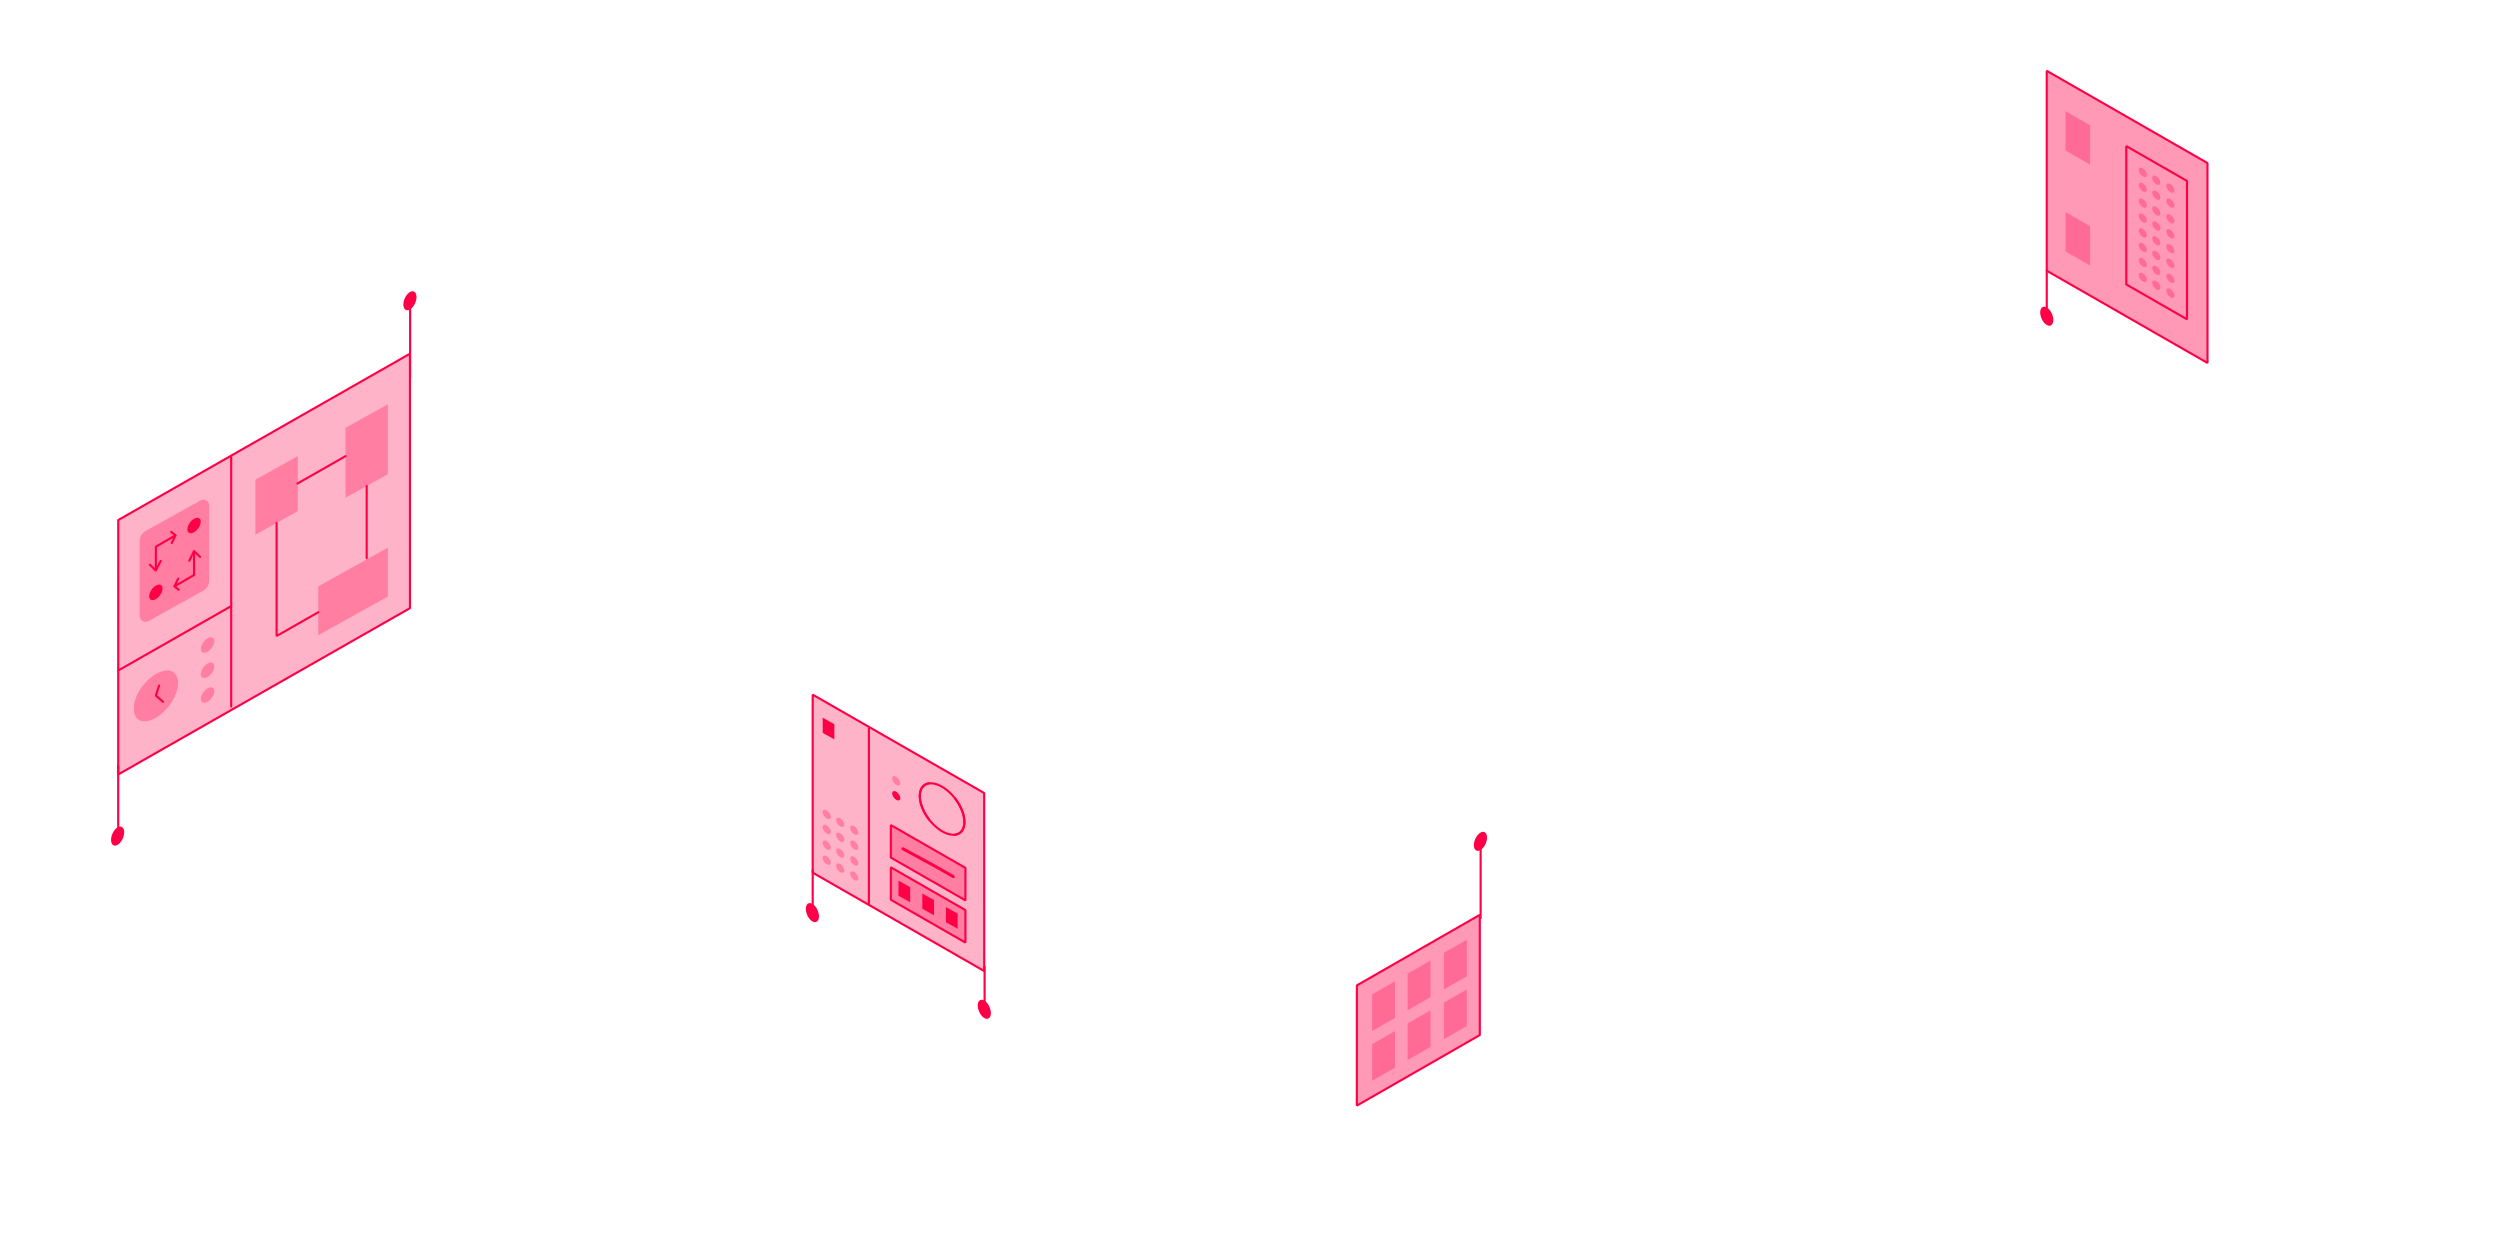 <?xml version="1.0" encoding="UTF-8"?> <svg xmlns="http://www.w3.org/2000/svg" xmlns:xlink="http://www.w3.org/1999/xlink" id="eDznZJ2HijM1" viewBox="0 0 1170 580" shape-rendering="geometricPrecision" text-rendering="geometricPrecision"> <style><![CDATA[ #eDznZJ2HijM9 {animation: eDznZJ2HijM9_c_o 12000ms linear infinite normal forwards}@keyframes eDznZJ2HijM9_c_o { 0% {opacity: 0} 4.167% {opacity: 0.3} 16.667% {opacity: 0.3} 20.833% {opacity: 0} 33.333% {opacity: 0} 37.5% {opacity: 0.3} 50% {opacity: 0.3} 54.167% {opacity: 0} 66.667% {opacity: 0} 70.833% {opacity: 0.3} 83.333% {opacity: 0.3} 87.5% {opacity: 0} 100% {opacity: 0}} #eDznZJ2HijM19 {animation: eDznZJ2HijM19_c_o 12000ms linear infinite normal forwards}@keyframes eDznZJ2HijM19_c_o { 0% {opacity: 0} 20.833% {opacity: 0} 25% {opacity: 1} 29.167% {opacity: 1} 33.333% {opacity: 0} 54.167% {opacity: 0} 58.333% {opacity: 1} 62.5% {opacity: 1} 66.667% {opacity: 0} 87.5% {opacity: 0} 91.667% {opacity: 1} 95.833% {opacity: 1} 100% {opacity: 0}} #eDznZJ2HijM32 {animation: eDznZJ2HijM32_c_o 12000ms linear infinite normal forwards}@keyframes eDznZJ2HijM32_c_o { 0% {opacity: 0} 3.333% {opacity: 0} 5% {opacity: 1} 16.667% {opacity: 1} 18.333% {opacity: 0} 28.333% {opacity: 0} 30% {opacity: 1} 41.667% {opacity: 1} 43.333% {opacity: 0} 53.333% {opacity: 0} 55% {opacity: 1} 66.667% {opacity: 1} 68.333% {opacity: 0} 78.333% {opacity: 0} 80% {opacity: 1} 91.667% {opacity: 1} 93.333% {opacity: 0} 100% {opacity: 0}} #eDznZJ2HijM33 {animation: eDznZJ2HijM33_c_o 12000ms linear infinite normal forwards}@keyframes eDznZJ2HijM33_c_o { 0% {opacity: 0} 1.667% {opacity: 0} 3.333% {opacity: 1} 15% {opacity: 1} 16.667% {opacity: 0} 26.667% {opacity: 0} 28.333% {opacity: 1} 40% {opacity: 1} 41.667% {opacity: 0} 51.667% {opacity: 0} 53.333% {opacity: 1} 65% {opacity: 1} 66.667% {opacity: 0} 76.667% {opacity: 0} 78.333% {opacity: 1} 90% {opacity: 1} 91.667% {opacity: 0} 100% {opacity: 0}} #eDznZJ2HijM34 {animation: eDznZJ2HijM34_c_o 12000ms linear infinite normal forwards}@keyframes eDznZJ2HijM34_c_o { 0% {opacity: 0} 1.667% {opacity: 1} 13.333% {opacity: 1} 15% {opacity: 0} 25% {opacity: 0} 26.667% {opacity: 1} 38.333% {opacity: 1} 40% {opacity: 0} 50% {opacity: 0} 51.667% {opacity: 1} 63.333% {opacity: 1} 65% {opacity: 0} 75% {opacity: 0} 76.667% {opacity: 1} 88.333% {opacity: 1} 90% {opacity: 0} 100% {opacity: 0}} #eDznZJ2HijM50 {animation: eDznZJ2HijM50_c_o 12000ms linear infinite normal forwards}@keyframes eDznZJ2HijM50_c_o { 0% {opacity: 0.3} 2.5% {opacity: 1} 22.5% {opacity: 1} 25% {opacity: 0.3} 50% {opacity: 0.3} 52.5% {opacity: 1} 72.5% {opacity: 1} 75% {opacity: 0.3} 100% {opacity: 0.3}} #eDznZJ2HijM51 {animation: eDznZJ2HijM51_c_o 12000ms linear infinite normal forwards}@keyframes eDznZJ2HijM51_c_o { 0% {opacity: 0.3} 25% {opacity: 0.3} 27.5% {opacity: 1} 47.5% {opacity: 1} 50% {opacity: 0.3} 75% {opacity: 0.3} 77.5% {opacity: 1} 97.5% {opacity: 1} 100% {opacity: 0.3}} #eDznZJ2HijM52 {animation: eDznZJ2HijM52_c_o 12000ms linear infinite normal forwards}@keyframes eDznZJ2HijM52_c_o { 0% {opacity: 0.3} 4.167% {opacity: 1} 25% {opacity: 1} 29.167% {opacity: 0.3} 33.333% {opacity: 0.3} 37.5% {opacity: 1} 58.333% {opacity: 1} 62.5% {opacity: 0.3} 66.667% {opacity: 0.3} 70.833% {opacity: 1} 91.667% {opacity: 1} 95.833% {opacity: 0.3} 100% {opacity: 0.3}} #eDznZJ2HijM53 {animation: eDznZJ2HijM53_c_o 12000ms linear infinite normal forwards}@keyframes eDznZJ2HijM53_c_o { 0% {opacity: 0.3} 4.167% {opacity: 0.3} 8.333% {opacity: 1} 25% {opacity: 1} 29.167% {opacity: 0.3} 37.5% {opacity: 0.3} 41.667% {opacity: 1} 58.333% {opacity: 1} 62.5% {opacity: 0.3} 70.833% {opacity: 0.3} 75% {opacity: 1} 91.667% {opacity: 1} 95.833% {opacity: 0.3} 100% {opacity: 0.3}} #eDznZJ2HijM54 {animation: eDznZJ2HijM54_c_o 12000ms linear infinite normal forwards}@keyframes eDznZJ2HijM54_c_o { 0% {opacity: 0.3} 8.333% {opacity: 0.3} 12.5% {opacity: 1} 25% {opacity: 1} 29.167% {opacity: 0.3} 41.667% {opacity: 0.3} 45.833% {opacity: 1} 58.333% {opacity: 1} 62.5% {opacity: 0.3} 75% {opacity: 0.3} 79.167% {opacity: 1} 91.667% {opacity: 1} 95.833% {opacity: 0.3} 100% {opacity: 0.3}} #eDznZJ2HijM55 {animation: eDznZJ2HijM55_c_o 12000ms linear infinite normal forwards}@keyframes eDznZJ2HijM55_c_o { 0% {opacity: 0.3} 12.5% {opacity: 0.3} 16.667% {opacity: 1} 25% {opacity: 1} 29.167% {opacity: 0.3} 45.833% {opacity: 0.3} 50% {opacity: 1} 58.333% {opacity: 1} 62.5% {opacity: 0.3} 79.167% {opacity: 0.3} 83.333% {opacity: 1} 91.667% {opacity: 1} 95.833% {opacity: 0.3} 100% {opacity: 0.3}} #eDznZJ2HijM64 {animation: eDznZJ2HijM64_c_o 12000ms linear infinite normal forwards}@keyframes eDznZJ2HijM64_c_o { 0% {opacity: 0.3} 5% {opacity: 1} 6.667% {opacity: 0.3} 8.333% {opacity: 1} 25% {opacity: 0.3} 30% {opacity: 1} 31.667% {opacity: 0.3} 33.333% {opacity: 1} 50% {opacity: 0.3} 55% {opacity: 1} 56.667% {opacity: 0.3} 58.333% {opacity: 1} 75% {opacity: 0.3} 80% {opacity: 1} 81.667% {opacity: 0.3} 83.333% {opacity: 1} 100% {opacity: 1}} #eDznZJ2HijM84 {animation: eDznZJ2HijM84_c_o 12000ms linear infinite normal forwards}@keyframes eDznZJ2HijM84_c_o { 0% {opacity: 0} 4.167% {opacity: 1} 29.167% {opacity: 1} 33.333% {opacity: 0} 100% {opacity: 0}} #eDznZJ2HijM88 {animation: eDznZJ2HijM88_c_o 12000ms linear infinite normal forwards}@keyframes eDznZJ2HijM88_c_o { 0% {opacity: 0} 33.333% {opacity: 0} 37.5% {opacity: 1} 62.5% {opacity: 1} 66.667% {opacity: 0} 100% {opacity: 0}} #eDznZJ2HijM91 {animation: eDznZJ2HijM91_c_o 12000ms linear infinite normal forwards}@keyframes eDznZJ2HijM91_c_o { 0% {opacity: 0} 66.667% {opacity: 0} 70.833% {opacity: 1} 95.833% {opacity: 1} 100% {opacity: 0}} #eDznZJ2HijM108 {animation: eDznZJ2HijM108_c_o 12000ms linear infinite normal forwards}@keyframes eDznZJ2HijM108_c_o { 0% {opacity: 0.3} 4.167% {opacity: 1} 29.167% {opacity: 1} 33.333% {opacity: 0.3} 100% {opacity: 0.3}} #eDznZJ2HijM109 {animation: eDznZJ2HijM109_c_o 12000ms linear infinite normal forwards}@keyframes eDznZJ2HijM109_c_o { 0% {opacity: 0.3} 33.333% {opacity: 0.3} 37.5% {opacity: 1} 62.5% {opacity: 1} 66.667% {opacity: 0.3} 100% {opacity: 0.3}} #eDznZJ2HijM110 {animation: eDznZJ2HijM110_c_o 12000ms linear infinite normal forwards}@keyframes eDznZJ2HijM110_c_o { 0% {opacity: 0.3} 66.667% {opacity: 0.3} 70.833% {opacity: 1} 95.833% {opacity: 1} 100% {opacity: 0.3}} #eDznZJ2HijM111 {animation: eDznZJ2HijM111_c_o 12000ms linear infinite normal forwards}@keyframes eDznZJ2HijM111_c_o { 0% {opacity: 0.3} 2.5% {opacity: 1} 22.5% {opacity: 1} 25% {opacity: 0.3} 50% {opacity: 0.3} 52.5% {opacity: 1} 72.5% {opacity: 1} 75% {opacity: 0.3} 100% {opacity: 0.3}} #eDznZJ2HijM128 {animation: eDznZJ2HijM128_c_o 12000ms linear infinite normal forwards}@keyframes eDznZJ2HijM128_c_o { 0% {opacity: 0.3} 25% {opacity: 0.3} 27.5% {opacity: 1} 47.5% {opacity: 1} 50% {opacity: 0.3} 75% {opacity: 0.3} 77.5% {opacity: 1} 97.5% {opacity: 1} 100% {opacity: 0.3}} ]]></style> <polygon points="380.34,325.1 460.6,371.15 460.62,454.46 380.34,408.41 380.34,325.1" opacity="0.3" fill="#ff0046"></polygon> <polygon points="380.34,325.1 460.6,371.15 460.62,454.46 380.34,408.41 380.34,325.1" fill="none" stroke="#ff0046" stroke-linecap="round" stroke-linejoin="bevel"></polygon> <g> <g transform="translate(0-41.629)"> <path d="M447.06,415.37c2.6,3.41,4.28,7.46,4.28,10.92v0c0,5.77-4.68,7.72-10.44,4.37v0c-5.77-3.36-10.44-10.75-10.44-16.52v0c0-3.46,1.69-5.55,4.28-5.94" fill="none" stroke="#ff0046" stroke-linecap="round" stroke-linejoin="bevel"></path> <path d="M434.75,425.14c-2.6-3.41-4.28-7.46-4.28-10.92v0c0-5.77,4.68-7.72,10.44-4.37v0c5.77,3.36,10.44,10.75,10.44,16.52v0c0,3.46-1.69,5.55-4.28,5.94" fill="none" stroke="#ff0046" stroke-linecap="round" stroke-linejoin="bevel"></path> </g> <g transform="translate(0-41.629)"> <g id="eDznZJ2HijM9" opacity="0"> <path d="M448.15,432.02c-.34.13-.71.23-1.09.29l-.1-.06c-.26.04-.53.06-.81.06-1.54,0-3.34-.53-5.25-1.64-2.26-1.31-4.35-3.24-6.06-5.46l-.1-.06c-.39-.51-.76-1.04-1.09-1.57c0-.01,0-.02.01-.04.37-1.55,2.4-2.55,7.24.27c4.83,2.81,6.86,6.17,7.24,8.16.01.02.01.04.01.06Z" fill="#ff0046"></path> <path d="M444.23,420.59c0-1.84-1.49-4.19-3.33-5.27-1.84-1.07-3.33-.45-3.33,1.39s1.49,4.19,3.33,5.27s3.33.45,3.33-1.39Z" fill="#ff0046"></path> </g> </g> </g> <polygon points="191.85,165.54 55.34,243.37 55.32,362.45 191.85,284.62 191.85,165.54" opacity="0.3" fill="#ff0046"></polygon> <g> <g opacity="0.3"> <g> <path d="M66.89,320.85c-2.56,3.36-4.22,7.35-4.22,10.76v0c0,5.68,4.6,7.6,10.28,4.3v0c5.68-3.31,10.28-10.59,10.28-16.27v0c0-3.41-1.66-5.47-4.22-5.85" fill="#ff0046"></path> <path d="M79.02,330.47c2.56-3.36,4.22-7.35,4.22-10.76v0c0-5.68-4.6-7.6-10.28-4.3v0c-5.68,3.31-10.28,10.59-10.28,16.27v0c0,3.41,1.66,5.47,4.22,5.85" fill="#ff0046"></path> </g> </g> <polyline points="74.46,320.84 72.95,325.55 76.33,328.49" fill="none" stroke="#ff0046" stroke-linecap="round" stroke-linejoin="bevel"></polyline> </g> <g id="eDznZJ2HijM19" transform="matrix(1.202 0 0 1.202-79.525-77.058)" opacity="0"> <g transform="matrix(1.117 0 0 1.117-6.421-19.068)" opacity="0.3"> <g> <path d="M398.05,352.93c1.92,2.52,3.17,5.52,3.17,8.09v0c0,4.27-3.46,5.72-7.73,3.23v0c-4.27-2.48-7.73-7.96-7.73-12.23v0c0-2.56,1.25-4.11,3.17-4.4" fill="#ff0046"></path> <path d="M388.93,360.16c-1.92-2.52-3.17-5.52-3.17-8.09v0c0-4.27,3.46-5.72,7.73-3.23v0c4.27,2.48,7.73,7.96,7.73,12.23v0c0,2.56-1.25,4.11-3.17,4.4" fill="#ff0046"></path> </g> </g> <polyline points="390.84,355.82 392.85,359.05 397.13,354.86" transform="matrix(1.117 0 0 1.117-6.974-18.606)" fill="none" stroke="#ff0046" stroke-linecap="round" stroke-linejoin="bevel"></polyline> </g> <polygon points="191.85,165.54 55.34,243.37 55.32,362.45 191.85,284.62 191.85,165.54" fill="none" stroke="#ff0046" stroke-linecap="round" stroke-linejoin="bevel"></polygon> <line x1="108.2" y1="330.66" x2="108.2" y2="213.33" fill="none" stroke="#ff0046" stroke-linecap="round" stroke-linejoin="bevel"></line> <polyline points="129.45,244.72 129.45,297.64 148.96,286.52" fill="none" stroke="#ff0046" stroke-linecap="round" stroke-linejoin="bevel"></polyline> <line x1="55.32" y1="313.8" x2="108.2" y2="283.65" fill="none" stroke="#ff0046" stroke-linecap="round" stroke-linejoin="bevel"></line> <line x1="139.2" y1="226.29" x2="161.7" y2="213.47" fill="none" stroke="#ff0046" stroke-linecap="round" stroke-linejoin="bevel"></line> <polygon points="139.35,239.21 119.54,250.23 119.54,224.49 139.35,213.47 139.35,239.21" opacity="0.3" fill="#ff0046"></polygon> <polygon points="181.51,279.18 148.96,297.29 148.96,274.41 181.51,256.31 181.51,279.18" opacity="0.3" fill="#ff0046"></polygon> <path id="eDznZJ2HijM32" d="M240.24,405.64c7.95-12.13,21.67-20.16,37.3-20.16s29.19,7.91,37.18,19.88" opacity="0" fill="none" stroke="#ff0046" stroke-width="2.5" stroke-linecap="round" stroke-linejoin="bevel"></path> <path id="eDznZJ2HijM33" d="M252.85,415.3c5.01-8.39,14.2-14,24.69-14s19.56,5.53,24.62,13.84" transform="translate(.015 0)" opacity="0" fill="none" stroke="#ff0046" stroke-width="2.5" stroke-linecap="round" stroke-linejoin="bevel"></path> <path id="eDznZJ2HijM34" d="M264.7,424.41c2.23-4.89,7.16-8.31,12.84-8.31s10.62,3.38,12.8,8.23" opacity="0" fill="none" stroke="#ff0046" stroke-width="2.5" stroke-linecap="round" stroke-linejoin="bevel"></path> <polygon points="957.87,33.14 1033.09,76.31 1033.12,169.87 957.87,126.71 957.87,33.14" opacity="0.4" fill="#ff0046"></polygon> <polygon points="957.87,33.14 1033.09,76.31 1033.12,169.87 957.87,126.71 957.87,33.14" fill="none" stroke="#ff0046" stroke-linecap="round" stroke-linejoin="bevel"></polygon> <polygon points="692.55,428.15 635.02,461.16 635,517.42 692.55,484.41 692.55,428.15" opacity="0.4" fill="#ff0046"></polygon> <polygon points="692.55,428.15 635.02,461.16 635,517.42 692.55,484.41 692.55,428.15" fill="none" stroke="#ff0046" stroke-linecap="round" stroke-linejoin="bevel"></polygon> <ellipse rx="2.67" ry="4.72" transform="matrix(.92-.392 0.392 0.92 380.2 427.107)" fill="#ff0046"></ellipse> <ellipse rx="2.67" ry="4.72" transform="matrix(.92-.392 0.392 0.92 957.882 147.984)" fill="#ff0046"></ellipse> <ellipse rx="4.72" ry="2.67" transform="matrix(.392-.92 0.92 0.392 55.044 391.292)" fill="#ff0046"></ellipse> <ellipse rx="4.72" ry="2.67" transform="matrix(.392-.92 0.92 0.392 191.847 140.763)" fill="#ff0046"></ellipse> <polygon points="416.91,360.49 451.82,380.52 451.83,395.73 416.91,375.7 416.91,360.49" transform="translate(0 45.41)" fill="#ff0046" fill-opacity="0.3" stroke="#ff0046" stroke-linecap="round" stroke-linejoin="bevel"></polygon> <polygon points="416.91,360.49 451.82,380.52 451.83,395.73 416.91,375.7 416.91,360.49" transform="translate(0 25.654)" fill="#ff0046" fill-opacity="0.3" stroke="#ff0046" stroke-linecap="round" stroke-linejoin="bevel"></polygon> <polygon points="139.35,239.21 119.54,250.23 119.54,224.49 139.35,213.47 139.35,239.21" transform="matrix(-.276 0 0 0.276 423.478 276.961)" fill="#ff0046"></polygon> <polygon points="139.35,239.21 119.54,250.23 119.54,224.49 139.35,213.47 139.35,239.21" transform="matrix(-.276 0 0 0.276 458.958 353.209)" fill="#ff0046"></polygon> <polygon points="139.35,239.21 119.54,250.23 119.54,224.49 139.35,213.47 139.35,239.21" transform="matrix(-.276 0 0 0.276 470.113 359.281)" fill="#ff0046"></polygon> <polygon points="139.35,239.21 119.54,250.23 119.54,224.49 139.35,213.47 139.35,239.21" transform="matrix(-.276 0 0 0.276 481.158 365.611)" fill="#ff0046"></polygon> <polygon points="995.1,68.39 1023.51,84.69 1023.52,149.44 995.1,133.13 995.1,68.39" fill="none" stroke="#ff0046" stroke-linecap="round" stroke-linejoin="bevel"></polygon> <polygon id="eDznZJ2HijM50" points="966.65,52.02 978.16,58.63 978.17,77.04 966.65,70.43 966.65,52.02" opacity="0.3" fill="#ff0046" stroke-linecap="round" stroke-linejoin="bevel"></polygon> <polygon id="eDznZJ2HijM51" points="966.65,99.26 978.16,105.87 978.17,124.28 966.65,117.67 966.65,99.26" opacity="0.3" fill="#ff0046"></polygon> <polygon id="eDznZJ2HijM52" points="652.87,459.24 642.16,465.39 642.15,482.52 652.87,476.37 652.87,459.24" opacity="0.3" fill="#ff0046"></polygon> <polygon id="eDznZJ2HijM53" points="669.48,449.53 658.76,455.67 658.76,472.81 669.48,466.66 669.48,449.53" opacity="0.3" fill="#ff0046"></polygon> <polygon id="eDznZJ2HijM54" points="686.48,439.76 675.76,445.91 675.76,463.04 686.48,456.89 686.48,439.76" opacity="0.3" fill="#ff0046"></polygon> <polygon id="eDznZJ2HijM55" points="652.87,482.52 642.16,488.67 642.15,505.81 652.87,499.66 652.87,482.52" opacity="0.3" fill="#ff0046"></polygon> <polygon points="669.48,472.81 658.76,478.96 658.76,496.09 669.48,489.94 669.48,472.81" opacity="0.3" fill="#ff0046"></polygon> <polygon points="686.48,463.04 675.76,469.19 675.76,486.33 686.48,480.18 686.48,463.04" opacity="0.3" fill="#ff0046"></polygon> <g transform="translate(2.62 6.751)"> <polyline points="417.55,390.63 429.17,396.95 431.09,398.05 431.42,398.25 433.36,399.36 434.12,399.81" transform="matrix(1.42 0 0 1.42-172.952-164.213)" fill="none" stroke="#ff0046" stroke-linecap="round" stroke-linejoin="bevel"></polyline> </g> <path d="M421.35,410.52c0-1.05-.85-2.4-1.9-3.01s-1.9-.26-1.9.79.85,2.4,1.9,3.01s1.9.26,1.9-.79Z" transform="translate(0-44)" opacity="0.3" fill="#ff0046"></path> <path d="M421.35,417.53c0-1.05-.85-2.4-1.9-3.01s-1.9-.26-1.9.79.85,2.4,1.9,3.01s1.9.26,1.9-.79Z" transform="translate(0-44)" fill="#ff0046"></path> <path d="M388.8,396.67c0-1.05-.85-2.4-1.9-3.01s-1.9-.26-1.9.79.85,2.4,1.9,3.01s1.9.26,1.9-.79Z" opacity="0.3" fill="#ff0046"></path> <path d="M388.8,403.69c0-1.05-.85-2.4-1.9-3.01s-1.9-.26-1.9.79.85,2.4,1.9,3.01s1.9.26,1.9-.79Z" opacity="0.3" fill="#ff0046"></path> <g id="eDznZJ2HijM64" transform="translate(0 0)" opacity="0.3"> <path d="M388.8,382.27c0-1.05-.85-2.4-1.9-3.01s-1.9-.26-1.9.79.85,2.4,1.9,3.01s1.9.26,1.9-.79Z" fill="#ff0046"></path> <path d="M395.12,400.36c0-1.05-.85-2.4-1.9-3.01s-1.9-.26-1.9.79.85,2.4,1.9,3.01s1.9.26,1.9-.79Z" fill="#ff0046"></path> <path d="M395.12,407.38c0-1.05-.85-2.4-1.9-3.01s-1.9-.26-1.9.79.85,2.4,1.9,3.01s1.9.26,1.9-.79Z" fill="#ff0046"></path> <path d="M395.12,385.96c0-1.05-.85-2.4-1.9-3.01s-1.9-.26-1.9.79.85,2.4,1.9,3.01s1.9.26,1.9-.79Z" fill="#ff0046"></path> <path d="M401.69,404.05c0-1.05-.85-2.4-1.9-3.01s-1.9-.26-1.9.79.85,2.4,1.9,3.01s1.9.26,1.9-.79Z" fill="#ff0046"></path> <path d="M401.69,411.07c0-1.05-.85-2.4-1.9-3.01s-1.9-.26-1.9.79.85,2.4,1.9,3.01s1.9.26,1.9-.79Z" fill="#ff0046"></path> </g> <path d="M388.8,389.29c0-1.05-.85-2.4-1.9-3.01s-1.9-.26-1.9.79.85,2.4,1.9,3.01s1.9.26,1.9-.79Z" opacity="0.3" fill="#ff0046"></path> <path d="M395.12,392.98c0-1.05-.85-2.4-1.9-3.01s-1.9-.26-1.9.79.85,2.4,1.9,3.01s1.9.26,1.9-.79Z" opacity="0.3" fill="#ff0046"></path> <path d="M401.69,389.65c0-1.05-.85-2.4-1.9-3.01s-1.9-.26-1.9.79.85,2.4,1.9,3.01s1.9.26,1.9-.79Z" opacity="0.3" fill="#ff0046"></path> <path d="M401.69,396.67c0-1.05-.85-2.4-1.9-3.01s-1.9-.26-1.9.79.85,2.4,1.9,3.01s1.9.26,1.9-.79Z" opacity="0.3" fill="#ff0046"></path> <line x1="380.34" y1="407.21" x2="380.34" y2="426.52" fill="none" stroke="#ff0046" stroke-linecap="round" stroke-linejoin="bevel"></line> <ellipse rx="2.67" ry="4.72" transform="matrix(.92-.392 0.392 0.92 460.656 472.347)" fill="#ff0046"></ellipse> <line x1="460.79" y1="452.44" x2="460.79" y2="471.75" fill="none" stroke="#ff0046" stroke-linecap="round" stroke-linejoin="bevel"></line> <line x1="406.64" y1="340.98" x2="406.64" y2="423.3" fill="none" stroke="#ff0046" stroke-linecap="round" stroke-linejoin="bevel"></line> <line x1="957.88" y1="126.63" x2="957.88" y2="147.95" fill="none" stroke="#ff0046" stroke-linecap="round" stroke-linejoin="bevel"></line> <line x1="55.32" y1="358.42" x2="55.32" y2="391.3" fill="none" stroke="#ff0046" stroke-linecap="round" stroke-linejoin="bevel"></line> <line x1="191.93" y1="140.56" x2="191.93" y2="176.63" fill="none" stroke="#ff0046" stroke-linecap="round" stroke-linejoin="bevel"></line> <ellipse rx="4.72" ry="2.67" transform="matrix(.392-.92 0.92 0.392 692.847 393.759)" fill="#ff0046"></ellipse> <line x1="692.93" y1="393.56" x2="692.93" y2="429.63" fill="none" stroke="#ff0046" stroke-linecap="round" stroke-linejoin="bevel"></line> <g id="eDznZJ2HijM84" opacity="0"> <ellipse rx="4.18" ry="2.37" transform="matrix(.601-.799 0.799 0.601 129.454 215.737)" fill="none" stroke="#ff0046" stroke-linecap="round" stroke-linejoin="bevel"></ellipse> <line x1="129.45" y1="218.89" x2="129.45" y2="230.85" fill="none" stroke="#ff0046" stroke-linecap="round" stroke-linejoin="bevel"></line> </g> <polygon points="181.51,221.91 161.7,232.93 161.7,200.22 181.51,189.2 181.51,221.91" opacity="0.3" fill="#ff0046"></polygon> <g id="eDznZJ2HijM88" opacity="0"> <ellipse rx="4.18" ry="2.37" transform="matrix(.601-.799 0.799 0.601 171.609 191.468)" fill="none" stroke="#ff0046" stroke-linecap="round" stroke-linejoin="bevel"></ellipse> <line x1="171.61" y1="194.62" x2="171.61" y2="206.58" fill="none" stroke="#ff0046" stroke-linecap="round" stroke-linejoin="bevel"></line> </g> <g id="eDznZJ2HijM91" opacity="0"> <ellipse rx="4.18" ry="2.37" transform="matrix(.601-.799 0.799 0.601 158.561 265.624)" fill="none" stroke="#ff0046" stroke-linecap="round" stroke-linejoin="bevel"></ellipse> <line x1="158.56" y1="268.78" x2="158.56" y2="280.74" fill="none" stroke="#ff0046" stroke-linecap="round" stroke-linejoin="bevel"></line> </g> <line x1="171.61" y1="227.42" x2="171.61" y2="261.19" fill="none" stroke="#ff0046" stroke-linecap="round" stroke-linejoin="bevel"></line> <g> <g> <path d="M95.04,276.48L69.49,290.69c-1.86,1.03-4.14-.31-4.14-2.44v-34.94c0-2.02,1.1-3.89,2.87-4.87l25.55-14.21c1.86-1.03,4.14.31,4.14,2.44v34.94c0,2.02-1.1,3.89-2.86,4.87Z" opacity="0.3" fill="#ff0046"></path> <g> <polyline points="70.14,264.31 72.95,266.98 72.95,255.85 82.14,250.52 80.38,254.13" fill="none" stroke="#ff0046" stroke-linecap="round" stroke-linejoin="bevel"></polyline> <line x1="72.95" y1="266.98" x2="75.19" y2="262.51" fill="none" stroke="#ff0046" stroke-linecap="round" stroke-linejoin="bevel"></line> <line x1="82.14" y1="250.52" x2="80.11" y2="248.92" fill="none" stroke="#ff0046" stroke-linecap="round" stroke-linejoin="bevel"></line> </g> <g> <polyline points="93.62,260.62 90.81,257.95 90.81,269.09 81.63,274.42 83.38,270.81" fill="none" stroke="#ff0046" stroke-linecap="round" stroke-linejoin="bevel"></polyline> <line x1="90.81" y1="257.95" x2="88.57" y2="262.42" fill="none" stroke="#ff0046" stroke-linecap="round" stroke-linejoin="bevel"></line> <line x1="81.63" y1="274.42" x2="83.65" y2="276.02" fill="none" stroke="#ff0046" stroke-linecap="round" stroke-linejoin="bevel"></line> </g> </g> <ellipse rx="4.18" ry="2.37" transform="matrix(.601-.799 0.799 0.601 90.815 245.941)" fill="#ff0046"></ellipse> <ellipse rx="4.18" ry="2.37" transform="matrix(.601-.799 0.799 0.601 72.955 277.222)" fill="#ff0046"></ellipse> </g> <ellipse id="eDznZJ2HijM108" rx="4.18" ry="2.37" transform="matrix(.601-.799 0.799 0.601 97.155 301.856)" opacity="0.3" fill="#ff0046"></ellipse> <ellipse id="eDznZJ2HijM109" rx="4.18" ry="2.37" transform="matrix(.601-.799 0.799 0.601 97.162 313.662)" opacity="0.3" fill="#ff0046"></ellipse> <ellipse id="eDznZJ2HijM110" rx="4.18" ry="2.37" transform="matrix(.601-.799 0.799 0.601 97.164 325.286)" opacity="0.3" fill="#ff0046"></ellipse> <g id="eDznZJ2HijM111" opacity="0.3"> <path d="M1004.73,96.16c0-1.05-.85-2.4-1.9-3.01s-1.9-.26-1.9.79.85,2.4,1.9,3.01s1.9.26,1.9-.79Z" fill="#ff0046"></path> <path d="M1004.73,103.17c0-1.05-.85-2.4-1.9-3.01s-1.9-.26-1.9.79.85,2.4,1.9,3.01s1.9.26,1.9-.79Z" fill="#ff0046"></path> <path d="M1004.73,81.76c0-1.05-.85-2.4-1.9-3.01s-1.9-.26-1.9.79.85,2.4,1.9,3.01s1.9.26,1.9-.79Z" fill="#ff0046"></path> <path d="M1011.05,99.85c0-1.05-.85-2.4-1.9-3.01s-1.9-.26-1.9.79.85,2.4,1.9,3.01s1.9.26,1.9-.79Z" fill="#ff0046"></path> <path d="M1011.05,106.86c0-1.05-.85-2.4-1.9-3.01s-1.9-.26-1.9.79.85,2.4,1.9,3.01s1.9.26,1.9-.79Z" fill="#ff0046"></path> <path d="M1011.05,85.45c0-1.05-.85-2.4-1.9-3.01s-1.9-.26-1.9.79.85,2.4,1.9,3.01s1.9.26,1.9-.79Z" fill="#ff0046"></path> <path d="M1017.63,110.56c0-1.05-.85-2.4-1.9-3.01s-1.9-.26-1.9.79.85,2.4,1.9,3.01s1.9.26,1.9-.79Z" fill="#ff0046"></path> <path d="M1004.73,123.96c0-1.05-.85-2.4-1.9-3.01s-1.9-.26-1.9.79.85,2.4,1.9,3.01s1.9.26,1.9-.79Z" fill="#ff0046"></path> <path d="M1011.05,120.63c0-1.05-.85-2.4-1.9-3.01s-1.9-.26-1.9.79.85,2.4,1.9,3.01s1.9.26,1.9-.79Z" fill="#ff0046"></path> <path d="M1011.05,127.65c0-1.05-.85-2.4-1.9-3.01s-1.9-.26-1.9.79.85,2.4,1.9,3.01s1.9.26,1.9-.79Z" fill="#ff0046"></path> <path d="M1017.63,124.33c0-1.05-.85-2.4-1.9-3.01s-1.9-.26-1.9.79.85,2.4,1.9,3.01s1.9.26,1.9-.79Z" fill="#ff0046"></path> <path d="M1017.63,131.34c0-1.05-.85-2.4-1.9-3.01s-1.9-.26-1.9.79.85,2.4,1.9,3.01s1.9.26,1.9-.79Z" fill="#ff0046"></path> <path d="M1004.73,130.9c0-1.05-.85-2.4-1.9-3.01s-1.9-.26-1.9.79.85,2.4,1.9,3.01s1.9.26,1.9-.79Z" fill="#ff0046"></path> <path d="M1017.63,138.28c0-1.05-.85-2.4-1.9-3.01s-1.9-.26-1.9.79.85,2.4,1.9,3.01s1.9.26,1.9-.79Z" fill="#ff0046"></path> <path d="M1017.63,89.14c0-1.05-.85-2.4-1.9-3.01s-1.9-.26-1.9.79.85,2.4,1.9,3.01s1.9.26,1.9-.79Z" fill="#ff0046"></path> <path d="M1017.63,96.16c0-1.05-.85-2.4-1.9-3.01s-1.9-.26-1.9.79.85,2.4,1.9,3.01s1.9.26,1.9-.79Z" fill="#ff0046"></path> </g> <g id="eDznZJ2HijM128" transform="translate(0 0)" opacity="0.3"> <path d="M1004.73,88.77c0-1.05-.85-2.4-1.9-3.01s-1.9-.26-1.9.79.85,2.4,1.9,3.01s1.9.26,1.9-.79Z" fill="#ff0046"></path> <path d="M1011.05,92.47c0-1.05-.85-2.4-1.9-3.01s-1.9-.26-1.9.79.85,2.4,1.9,3.01s1.9.26,1.9-.79Z" fill="#ff0046"></path> <path d="M1017.63,103.54c0-1.05-.85-2.4-1.9-3.01s-1.9-.26-1.9.79.85,2.4,1.9,3.01s1.9.26,1.9-.79Z" fill="#ff0046"></path> <path d="M1004.73,110.11c0-1.05-.85-2.4-1.9-3.01s-1.9-.26-1.9.79.85,2.4,1.9,3.01s1.9.26,1.9-.79Z" fill="#ff0046"></path> <path d="M1011.05,113.8c0-1.05-.85-2.4-1.9-3.01s-1.9-.26-1.9.79.85,2.4,1.9,3.01s1.9.26,1.9-.79Z" fill="#ff0046"></path> <path d="M1017.63,117.5c0-1.05-.85-2.4-1.9-3.01s-1.9-.26-1.9.79.85,2.4,1.9,3.01s1.9.26,1.9-.79Z" fill="#ff0046"></path> <path d="M1004.73,116.94c0-1.05-.85-2.4-1.9-3.01s-1.9-.26-1.9.79.85,2.4,1.9,3.01s1.9.26,1.9-.79Z" fill="#ff0046"></path> <path d="M1011.05,134.59c0-1.05-.85-2.4-1.9-3.01s-1.9-.26-1.9.79.85,2.4,1.9,3.01s1.9.26,1.9-.79Z" fill="#ff0046"></path> </g> </svg> 